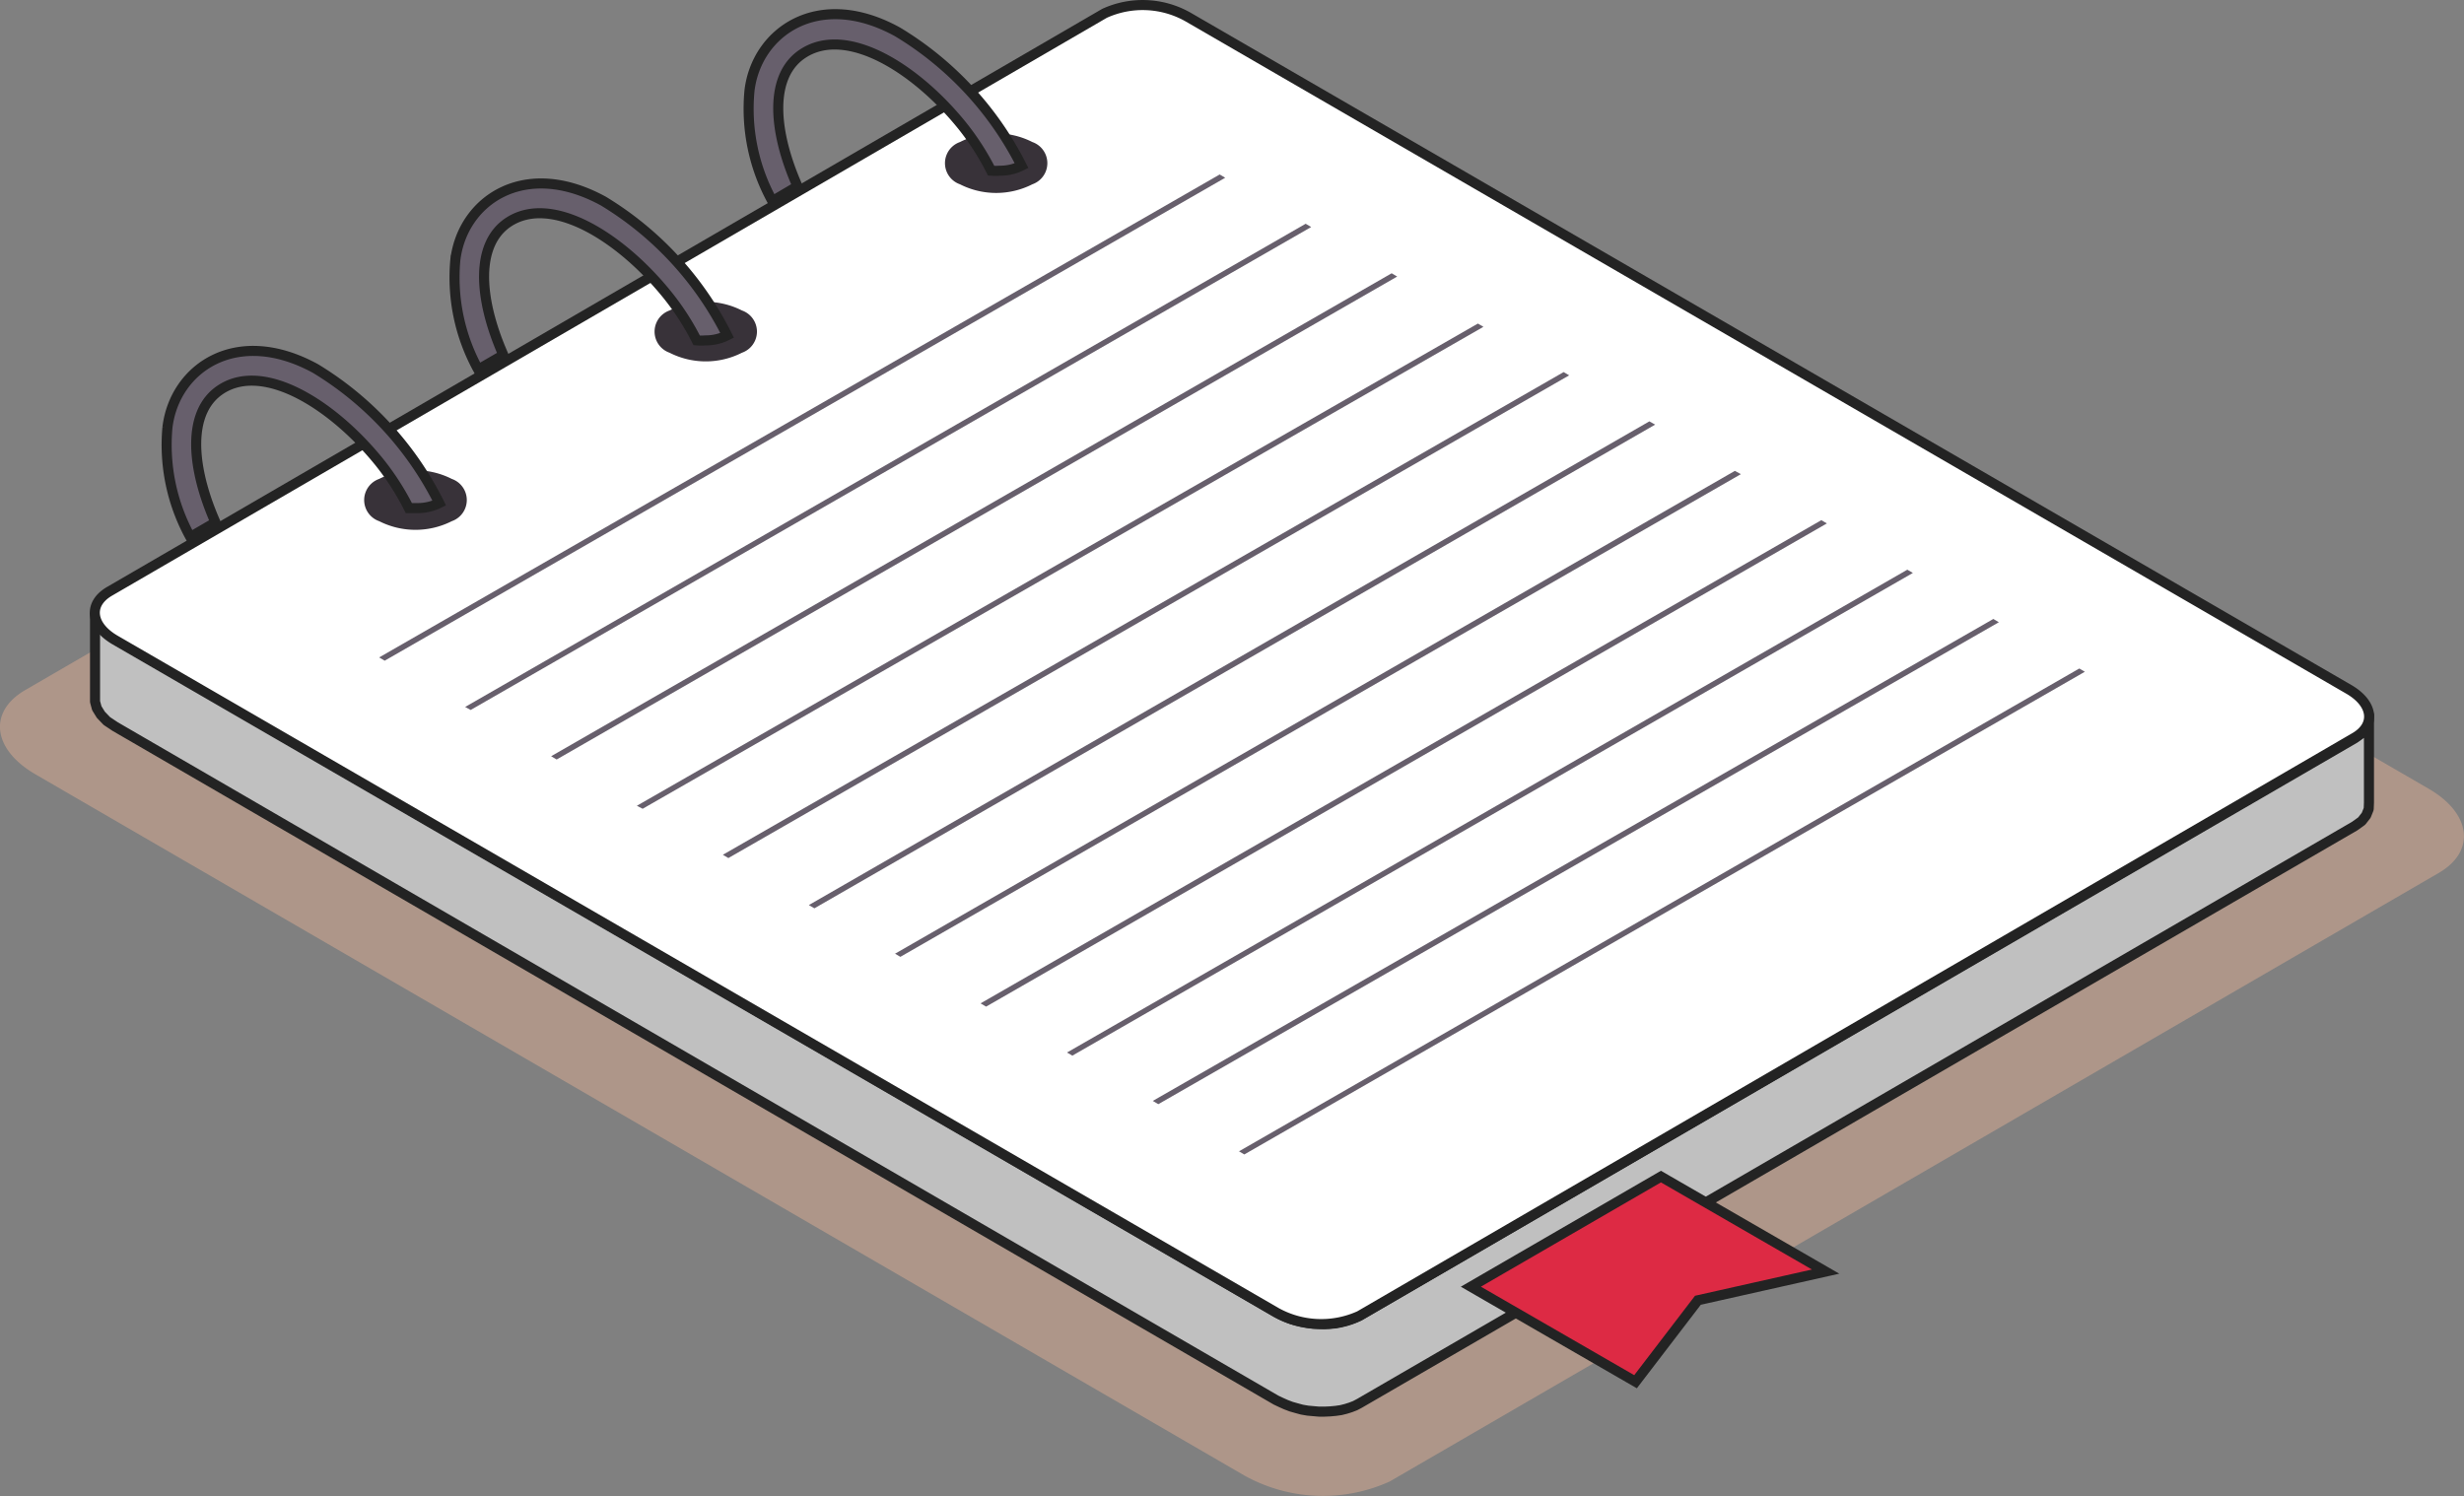 <svg xmlns="http://www.w3.org/2000/svg" viewBox="0 0 98 59.51"><rect x="0" y="0" width="98" height="59.51" fill="#808080" stroke="none"/><defs><style>.cls-1{fill:#ddad92;opacity:0.5;}.cls-1,.cls-2,.cls-3,.cls-4,.cls-5,.cls-6,.cls-7{fill-rule:evenodd;}.cls-2{fill:silver;}.cls-2,.cls-3,.cls-5,.cls-7{stroke:#232323;stroke-width:0.4px;}.cls-2,.cls-3{stroke-linejoin:round;}.cls-3{fill:#fff;}.cls-4{fill:#383239;}.cls-5,.cls-6{fill:#675f6c;}.cls-5,.cls-7{stroke-miterlimit:10;}.cls-7{fill:#dd2a44;}</style></defs><g id="レイヤー_2" data-name="レイヤー 2"><g id="レイヤー_1-2" data-name="レイヤー 1"><path class="cls-1" d="M42.73,3.24,1,27.45c-1.48.86-1.3,2.36.41,3.35L49.49,58.69a6.43,6.43,0,0,0,5.78.24L97,34.72c1.48-.86,1.29-2.37-.41-3.35L48.51,3.48A6.4,6.4,0,0,0,42.73,3.24Z"/><polygon class="cls-2" points="3.78 24.43 3.78 27.91 3.85 28.17 4.01 28.43 4.25 28.68 4.58 28.9 50.75 55.69 50.94 55.78 51.14 55.87 51.35 55.95 51.56 56.01 51.78 56.07 52.01 56.11 52.23 56.13 52.46 56.15 52.68 56.15 52.9 56.14 53.12 56.12 53.33 56.09 53.53 56.04 53.72 55.98 53.9 55.91 54.07 55.82 93.65 32.86 93.93 32.66 94.11 32.43 94.21 32.18 94.22 31.93 94.22 28.44 94.21 28.7 94.11 28.95 93.93 29.17 93.65 29.37 54.07 52.34 53.9 52.42 53.72 52.49 53.53 52.55 53.33 52.6 53.12 52.64 52.9 52.66 52.68 52.67 52.46 52.66 52.23 52.65 52.01 52.62 51.78 52.58 51.56 52.53 51.35 52.47 51.14 52.39 50.94 52.3 50.75 52.2 4.58 25.42 4.25 25.19 4.01 24.95 3.85 24.69 3.78 24.43"/><path class="cls-3" d="M43.93.53l-39.59,23c-.84.5-.74,1.36.24,1.93L50.75,52.2a3.69,3.69,0,0,0,3.32.14l39.58-23c.85-.49.75-1.35-.23-1.92L47.24.67A3.66,3.66,0,0,0,43.93.53Z"/><path class="cls-4" d="M38.18,5.65a.89.89,0,0,0,0,1.68,3.18,3.18,0,0,0,2.88,0,.89.89,0,0,0,0-1.68A3.18,3.18,0,0,0,38.18,5.65Z"/><path class="cls-4" d="M26.63,12.35a.89.89,0,0,0,0,1.68,3.18,3.18,0,0,0,2.88,0,.89.89,0,0,0,0-1.68A3.18,3.18,0,0,0,26.63,12.35Z"/><path class="cls-4" d="M15.08,19.05a.89.89,0,0,0,0,1.68,3.2,3.2,0,0,0,2.89,0,.89.89,0,0,0,0-1.68A3.2,3.2,0,0,0,15.08,19.05Z"/><path class="cls-5" d="M35.7,1.27c-3.15-1.74-5.61,0-5.89,2.33A7.61,7.61,0,0,0,30.72,8l1-.59c-1-2.26-1.12-4.43.23-5.29C33.69,1,36.44,2.73,38.27,5a10.23,10.23,0,0,1,1.15,1.79,2,2,0,0,0,.34,0,1.89,1.89,0,0,0,.87-.2A13.08,13.08,0,0,0,35.7,1.27Z"/><path class="cls-6" d="M18.5,28.12,51.93,8.9l.22.13L18.72,28.24l-.22-.12Zm6.83,3.93.23.12L59,13l-.22-.13L25.33,32.05ZM32.17,36l.22.13L65.83,16.89l-.23-.13L32.17,36ZM39,39.91l.22.13L72.66,20.82l-.22-.13L39,39.91ZM15.08,26.15l.22.13L48.73,7.07l-.22-.13L15.08,26.15Zm6.84,3.93.22.13L55.57,11l-.22-.13L21.92,30.08ZM28.75,34l.22.13L62.41,14.93l-.22-.13L28.75,34Zm6.84,3.93.22.13L69.24,18.86,69,18.73,35.59,37.94Zm6.84,3.93.22.13L76.08,22.79l-.22-.13L42.43,41.87Zm6.84,3.93.22.13L82.92,26.72l-.22-.13L49.27,45.8Zm-3.42-2,.22.13L79.5,24.75l-.22-.13Z"/><polygon class="cls-7" points="72.61 50.58 66.06 46.8 58.5 51.18 65.05 54.96 67.53 51.72 72.61 50.58"/><path class="cls-5" d="M24,8c-3.16-1.73-5.61,0-5.89,2.34a7.6,7.6,0,0,0,.91,4.36l1-.58c-1-2.27-1.12-4.44.23-5.3,1.73-1.1,4.47.64,6.31,2.93a10.23,10.23,0,0,1,1.15,1.79,2,2,0,0,0,.34,0,1.89,1.89,0,0,0,.87-.2A13.08,13.08,0,0,0,24,8Z"/><path class="cls-5" d="M12.55,14.66c-3.16-1.73-5.61,0-5.89,2.34a7.6,7.6,0,0,0,.91,4.36l1-.58c-1-2.27-1.12-4.44.23-5.3,1.72-1.1,4.47.64,6.31,2.93a10.31,10.31,0,0,1,1.15,1.8l.34,0a1.92,1.92,0,0,0,.87-.2A13.08,13.08,0,0,0,12.55,14.66Z"/></g></g></svg>